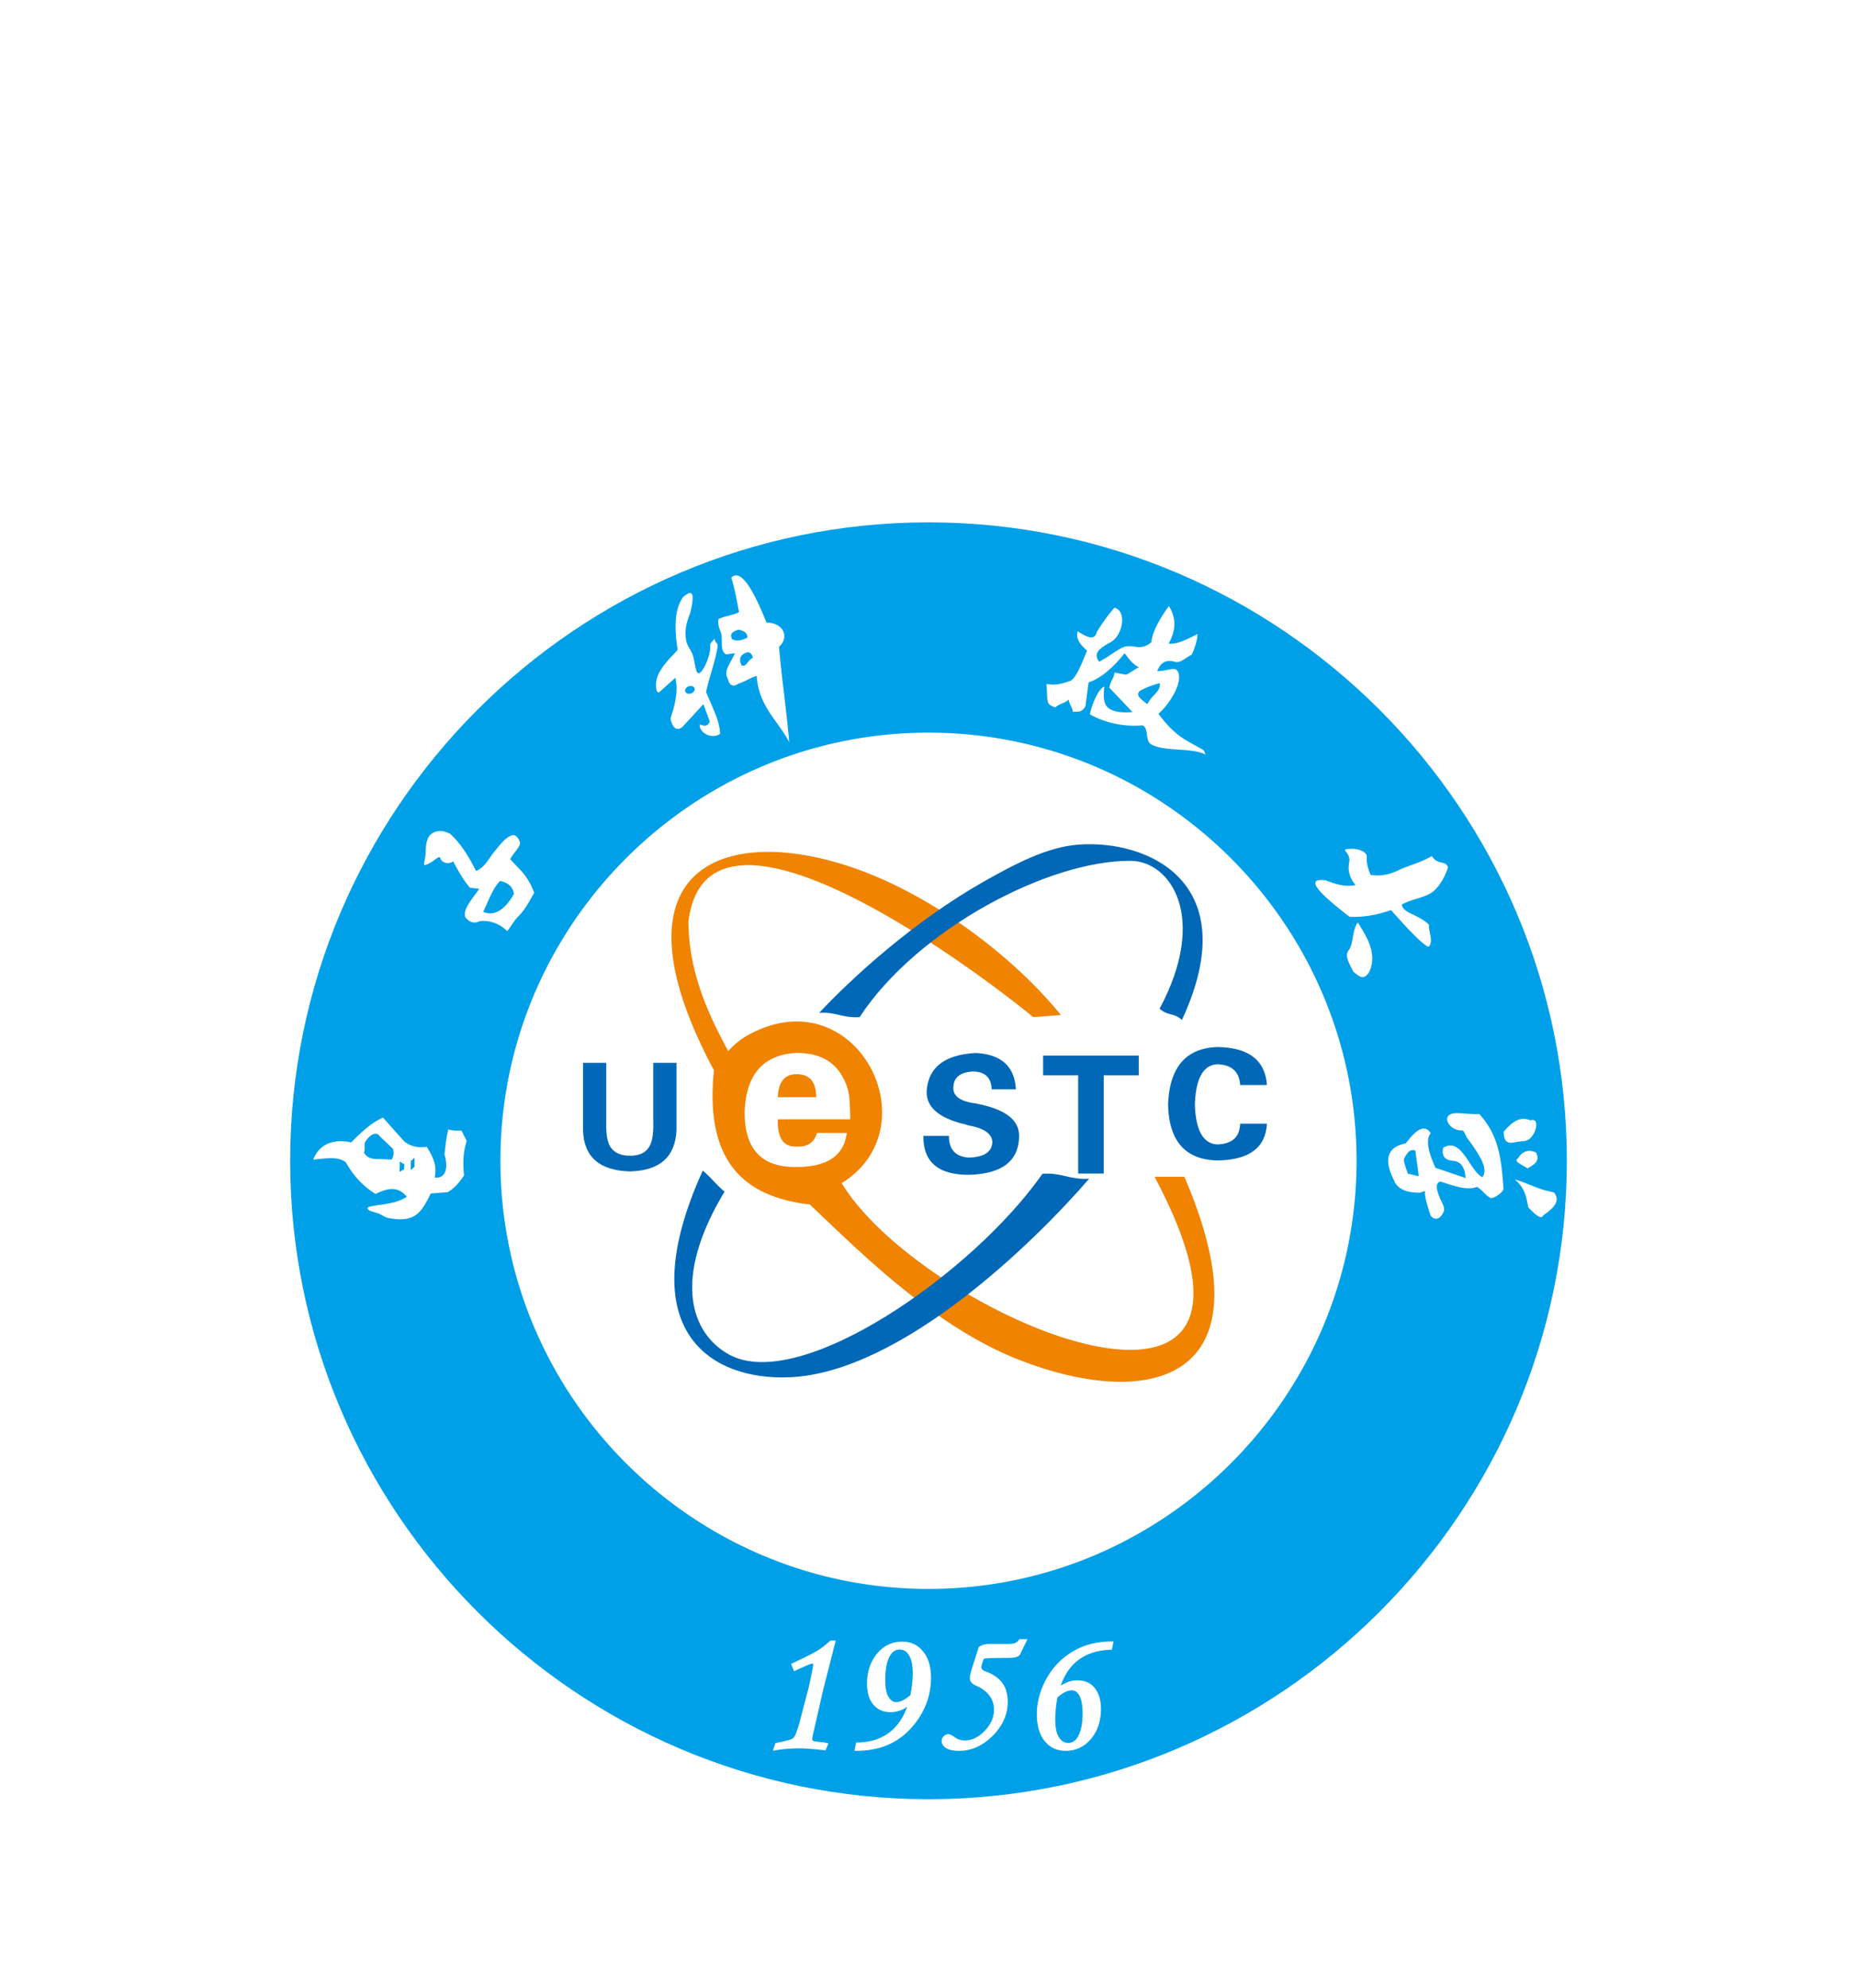 <svg width="128" height="137" fill="none" xmlns="http://www.w3.org/2000/svg"><g filter="url(#a)" clip-rule="evenodd"><path fill-rule="evenodd" d="M64 20c24.234 0 44 19.766 44 44s-19.766 44-44 44-44-19.766-44-44 19.766-44 44-44Z" fill="#00A0E9"/><path fill-rule="evenodd" d="M64 34.494c16.25 0 29.505 13.254 29.505 29.506 0 16.251-13.254 29.506-29.506 29.506-16.251 0-29.506-13.255-29.506-29.506 0-16.252 13.255-29.506 29.506-29.506ZM25.326 67.245c.008.205.345.245.746.38.24.083.486.302.747.328 1.751.322 2.218-.348 2.87-1.698l1.164-.091c.512-.288.837-.715 1.136-1.162-.106-.88-.046-1.67.179-2.37l-.363-.72c-.25.021-.676.019-.904-.08-.196.864-.197 1.267-.264 1.726.323 1.075-.003 1.68-.67 1.6.096-.654.094-1.082-.548-2.118-.56.075-1.093.003-1.568-.39l-1.456-1.626c-.865.395-1.517 1.04-2.19 1.71-1.352-.294-2.245.219-2.616 1.187.942-.105 1.773-.221 2.259.196.521.936 1.202 1.658 2.041 2.167.732-.359 1.503-.601 2.15.194-.913.63-2.443.516-2.713.767Zm-.238-3.807c.162.301.473.448.932.44l.976.038a.846.846 0 0 0 .08-.75l-.887-.841c-.193-.345-.66-.208-1.02.383-.09.248.01.483-.08.73Zm2.468 1.316.302-.164.014-.38c-.165.007-.167-.138-.332-.132.06.175-.044.501.016.676Zm.757-.11.259-.227.003-.627-.26.226-.002.628ZM29.238 43.632c-.015-.245.072-.469.096-.748.026-.318-.003-.694.119-.973.134-.465.515-.638.923-.639.214 0 .45.11.647.187.78.722 1.295 1.596 1.789 2.564.613-.215.919-.946 1.354-1.439.132-.15.61-.83 1.078-1 .281-.101.453.1.596.47.096.249-.624.939-.662 1.168.58.681 1.177 1.037 1.643 2.311-.285.486-.61 1.15-1.082 1.609-.333.325-.528.751-.786 1.03a2.306 2.306 0 0 0-1.874-.692c-.31.158-.634.172-1.004-.26-.2-.526.469-1.265.964-1.962l-.645-.075c-.434-.493-.731-1.038-1.163-1.817-.303.233-.789.105-.877-.215-.08-.292-.504.354-1.116.48Zm4.064 3.214c.446-.918.606-1.52 1.158-2.126.577.107.898.405.965.898-.659 1.133-1.367 1.543-2.123 1.228ZM98.69 42.996c-.785.474-1.596.642-2.325.992-.658.316-1.281.41-1.894.306-.17-.431-.3-.786-.258-1.279-.057-.416-.884-.627-1.506-.458-.056.08.4.358.29.881-.129.615.105 1.19.444 1.558-.713.152-1.388-.06-2.057-.323-1.169-.151-1.112.403 1.64 2.512 1.032.043 1.89-.14 2.865-.459.876.998 2.162 2.404 2.582 2.527.359-.34.002-.993.02-1.535-.293-.273-.585-.428-.942-.611-.398-.205-.878-.366-.925-.767.893-.49 1.788-.439 2.382-1.108.356-.402.634-.903.804-1.467-.222-.513-.69-.099-1.12-.77Zm-5.1 4.584c.742 1.137 1.335 2.258.781 3.42-.429.657-.74.21-1.075-.015-.267-.53-.625-1.096-.36-1.45.41-.549.222-1.35.655-1.955ZM105.49 61.212c-.715-.293-1.241.078-1.842.785.011.457.096.683.374.749.177.043.413-.034.633-.063.221-.03.426-.011.629-.104.594-.272.907-1.601.206-1.367Zm-.186 3.313c.38-.257.884-.445.574-1.091-.693-.334-1.086.128-1.239.397-.273.182-.022.297.665.694Zm1.814 1.656c-1.202-.234-1.729-.614-2.709-.896.738.6.805 1.294.934 1.924.593.641.934.825 1.022.552.688-.467 1.23-.954.753-1.58Zm-6.927-5.449c.526-.05 1.248.092 1.774.043 1.222 1.373 1.518 2.717 1.667 5.195-.128.267-.597.608-.886.603-.445-.27-.499-.508-.944-.776-.697.28-1.605-.083-2.527-.367-.37.107-.254.588-.023 1.145.13.313.39.656.246.961-.372.788-.852.353-.899.21-.234-.714-.457-1.458-.348-1.628-.205-.05-.2.08-.43.08-1.068-.003-1.57-.38-1.738-.866-.649-1.26-.59-2.264.818-2.535.69-.929 1.297-1.36 1.718-.694-.373.436-.16 1.308.322 2.38.695.235 1.391.471 2.086.708-.04-.368-.113-1.13-.878-1.19-.813-.064-.714-.621-.681-.891 1.274-.8 1.81 1.554 2.707 2.026.433-.569-.133-1.475-1.09-2.77-.028-.055-.189-.476-.303-.465-.832.08-1.515-1.013-.591-1.169ZM97.564 63.3c.063.588.163 1.168.225 1.756-.309-.04-.435-.12-.745-.161-.175-.525-.335-.91-.247-1.074.261-.486.453-.636.767-.52ZM47.087 25.149c-.59.802-.615 2.1-.381 3.622-.054.164-1.272 1.172-1.449 2.08-.098.503.004 1.05.234.814l1.057-.952c.217.902-.012 1.823-.331 2.805.164.844.572.794.811.592l1.459-1.582.437 1.214c-.199.414-.456.246-.701.195.01.689.96.996 1.412.634-.02-.877-.534-1.811-.963-2.88.174-.894.663-2.195.788-3.13.038-.284-.24-.281-.186-.555-.136.18-.352.296-.326.54.068.644-.685 2.315-.931 1.724-.127-.367-.145-.773-.272-1.14-.098-.285-.306-.53-.404-.816-.203-.718-.038-1.393.232-2.054.24-1.026.346-1.832-.486-1.111Zm3.318-1.336c.228.689.397 1.653.537 2.374-.473.246-.948.24-1.421.486-.042.424.054.616.189.978.117.466-.103 1.145.312 1.44.17.024.464-.08.635-.056-.442.904-.786 1.213-.468 1.795.088.422.377.53.704.289.439-.13.824-.41 1.262-.538.137 2.097 1.496 3.12 2.247 4.573-.206-2.345-.502-4.233-.707-6.577.758-.678.282-1.675-.862-1.668-.832-2.087-1.745-3.79-2.428-3.096Zm-2.938 7.488c.175-.063.357-.005.406.13.048.133-.055.294-.231.357-.176.064-.358.006-.406-.129-.049-.134.055-.295.23-.358Zm3.004-3.241c.305.144.657.102 1.055-.126-.038-.339-.216-.444-.618-.54-.454.15-.627.297-.438.666Zm.647 1.8c.306.143.383-.308.781-.536-.16-.52-.449-.332-.461-.342-.455.15-.51.508-.32.877ZM76.81 25.889a11.842 11.842 0 0 0-1.208 1.667c-.148.629-.704.354-1.318-.05-.132.49.107.86.646 1.334-.297.719-.61 1.533-.941 1.91-.11.126-.222.203-.336.212-.631.231-.991.254-1.53.18.123 1.136-.11 1.398.628 1.61.213-.24.708-.31.921-.548-.006.325.275.53.27.856.33-.029.63.087.88-.41l.213-1.619c.791-.26 1.674-.981 2.479-2.014.243.297.508.749.997.968-.3.142-.587.372-.887.515-.334-.056-.466-.09-.8-.146-.047.384-.31.66-.357 1.043l1.594 1.678c-.677.052-1.404.013-1.75-.364-.269-.293-.244-.836-.197-1.401-.438.218-.867 1.274-.99 1.923 1.08.6 2.344.869 3.64.758.458.267.135 1.047.592 1.315.872.51 2.887.202 3.76.713-.106-.133-.052-.254-.221-.356-.56-.338-1.3-.664-1.855-1.156-.614-.545-.866-.892-1.192-1.309.963-.866 1.78-2.428 1.27-3.007-.2-.226-.754.076-1.355.06.167-.397.454-.868 1.211-.64.403.123.778-.324 1.166-.486.208-.451.4-.99.394-1.424-.866.435-1.375.7-1.985.66.525-.93.53-1.793.017-2.592-.7.965-1.164 1.877-1.2 2.49-.82.69-1.278.053-1.985.367-.424.189-.86.57-1.62.982-.37-.53-.143-.843.786-1.344.866-.466 1.136-2.202.264-2.375Zm1.76 5.73c.356-.211.814-.39 1.373-.54.067.599-.51.77-.857 1.447-.562-.399-.798-.655-.516-.907ZM57.282 97.176h.184l-.82 3.214-.684 2.995a3.219 3.219 0 0 0-.085.501c0 .09.045.153.134.19.09.036.228.063.416.079.17.008.346.033.526.073l-.123.294c-.7-.09-1.3-.135-1.797-.135-.497 0-1.03.045-1.6.135l.097-.294c.48-.098.817-.179 1.008-.244.192-.065.335-.224.428-.477.094-.252.17-.481.226-.684l.648-2.469c.212-.962.318-1.492.318-1.59 0-.146-.061-.22-.183-.22-.09 0-.485.164-1.186.49l-.122-.306c.766-.359 1.306-.627 1.62-.807.313-.179.645-.428.995-.745Zm1.746 7.382.073-.354c1.858-.041 3.072-.994 3.643-2.86-.44.366-.892.55-1.357.55-.473 0-.843-.163-1.112-.489-.27-.326-.404-.783-.404-1.369 0-.79.218-1.453.654-1.987.436-.533.992-.8 1.669-.8.562 0 1.014.214 1.356.642.343.428.514 1.004.514 1.73 0 1.287-.456 2.432-1.37 3.434-.912 1.002-2.134 1.503-3.666 1.503Zm3.826-3.679c.114-.635.17-1.145.17-1.528 0-.57-.089-1.008-.268-1.314-.18-.305-.428-.458-.746-.458-.35 0-.62.194-.812.58-.192.388-.288.928-.288 1.62 0 .562.084.976.25 1.241.168.265.374.397.618.397.31 0 .668-.179 1.076-.538Zm7.466-3.801h.33l-.428.88c-.057.13-.306.196-.746.196-.961 0-1.54.02-1.736.06-.138.343-.207.575-.207.697 0 .074.032.147.098.22.065.074.15.127.256.16.497.179.866.43 1.106.751.24.322.36.735.36 1.241 0 .847-.335 1.605-1.007 2.273-.673.668-1.416 1.002-2.231 1.002-.375 0-.652-.055-.831-.165-.18-.11-.27-.246-.27-.409 0-.09.037-.171.11-.244a.326.326 0 0 1 .233-.111c.09 0 .212.057.367.171.22.172.48.257.782.257.522 0 1.004-.232 1.448-.696.445-.465.667-.978.667-1.541 0-.374-.108-.711-.324-1.008-.216-.297-.524-.536-.923-.715a.97.97 0 0 1-.324-.195.378.378 0 0 1-.092-.27c0-.122.065-.386.196-.794l.403-1.26c.18-.113.383-.17.611-.17h1.284c.244 0 .425-.023.544-.067a.743.743 0 0 0 .324-.263Zm6.304.159-.073.354c-1.899.066-3.113 1.023-3.643 2.873.44-.367.893-.55 1.357-.55.49 0 .864.171 1.125.513.26.342.39.79.39 1.345 0 .806-.22 1.472-.66 1.998-.44.526-.993.788-1.662.788-.57 0-1.026-.211-1.369-.635-.342-.424-.513-1.023-.513-1.797 0-.782.208-1.56.624-2.335a4.803 4.803 0 0 1 1.766-1.858c.762-.464 1.648-.696 2.658-.696Zm-3.838 3.691a9.221 9.221 0 0 0-.159 1.565c0 .578.092 1.012.275 1.301.184.29.426.434.727.434.36 0 .632-.197.82-.592.187-.396.28-.911.28-1.547 0-.554-.075-.976-.225-1.265-.151-.289-.361-.434-.63-.434-.318 0-.68.18-1.088.538Z" fill="#fff"/><path d="M57.282 97.176h.184l-.82 3.214-.684 2.995a3.219 3.219 0 0 0-.085.501c0 .09.045.153.134.19.09.036.228.063.416.079.17.008.346.033.526.073l-.123.294c-.7-.09-1.3-.135-1.797-.135-.497 0-1.03.045-1.6.135l.097-.294c.48-.098.817-.179 1.008-.244.192-.065.335-.224.428-.477.094-.252.17-.481.226-.684l.648-2.469c.212-.962.318-1.492.318-1.59 0-.146-.061-.22-.183-.22-.09 0-.485.164-1.186.49l-.122-.306c.766-.359 1.306-.627 1.62-.807.313-.179.645-.428.995-.745Zm1.746 7.382.073-.354c1.858-.041 3.072-.994 3.643-2.86-.44.366-.892.55-1.357.55-.473 0-.843-.163-1.112-.489-.27-.326-.404-.783-.404-1.369 0-.79.218-1.453.654-1.987.436-.533.992-.8 1.669-.8.562 0 1.014.214 1.356.642.343.428.514 1.004.514 1.73 0 1.287-.456 2.432-1.37 3.434-.912 1.002-2.134 1.503-3.666 1.503Zm3.826-3.679c.114-.635.17-1.145.17-1.528 0-.57-.089-1.008-.268-1.314-.18-.305-.428-.458-.746-.458-.35 0-.62.194-.812.58-.192.388-.288.928-.288 1.62 0 .562.084.976.25 1.241.168.265.374.397.618.397.31 0 .668-.179 1.076-.538Zm7.466-3.801h.33l-.428.88c-.057.13-.306.196-.746.196-.961 0-1.54.02-1.736.06-.138.343-.207.575-.207.697 0 .074.032.147.098.22.065.074.15.127.256.16.497.179.866.43 1.106.751.24.322.36.735.36 1.241 0 .847-.335 1.605-1.007 2.273-.673.668-1.416 1.002-2.231 1.002-.375 0-.652-.055-.831-.165-.18-.11-.27-.246-.27-.409 0-.09.037-.171.11-.244a.326.326 0 0 1 .233-.111c.09 0 .212.057.367.171.22.172.48.257.782.257.522 0 1.004-.232 1.448-.696.445-.465.667-.978.667-1.541 0-.374-.108-.711-.324-1.008-.216-.297-.524-.536-.923-.715a.97.97 0 0 1-.324-.195.378.378 0 0 1-.092-.27c0-.122.065-.386.196-.794l.403-1.26c.18-.113.383-.17.611-.17h1.284c.244 0 .425-.023.544-.067a.743.743 0 0 0 .324-.263Zm6.304.159-.073.354c-1.899.066-3.113 1.023-3.643 2.873.44-.367.893-.55 1.357-.55.49 0 .864.171 1.125.513.26.342.39.79.39 1.345 0 .806-.22 1.472-.66 1.998-.44.526-.993.788-1.662.788-.57 0-1.026-.211-1.369-.635-.342-.424-.513-1.023-.513-1.797 0-.782.208-1.56.624-2.335a4.803 4.803 0 0 1 1.766-1.858c.762-.464 1.648-.696 2.658-.696Zm-3.838 3.691a9.221 9.221 0 0 0-.159 1.565c0 .578.092 1.012.275 1.301.184.29.426.434.727.434.36 0 .632-.197.82-.592.187-.396.28-.911.28-1.547 0-.554-.075-.976-.225-1.265-.151-.289-.361-.434-.63-.434-.318 0-.68.18-1.088.538Z" stroke="#fff" stroke-width=".216"/><path fill-rule="evenodd" d="M50.197 56.439c-.029.032-.043-.08-.065-.12-1.36-2.51-2.666-5.386-2.68-8.82 1.333-10.668 20.36 3.785 23.768 6.602l1.907-.147c-3.282-4.046-8.791-8.184-14.084-10.067-9.062-3.224-17.35-.196-9.83 13.882-.662 6.382 2.175 8.73 6.601 9.243 3.008 2.812 8.287 8.246 14.233 10.627 8.86 3.547 17.797 1.902 11.59-12.534h-2.055c11.185 21.018-15.907 9.723-21.567.44 6.35-3.948.858-14.437-6.602-10.123a5.716 5.716 0 0 0-1.216 1.017Z" fill="#F08300"/><path fill-rule="evenodd" d="M58.603 61.142c0-.509-.02-.997-.057-1.467a3.43 3.43 0 0 0-.41-1.35c-.59-1.172-1.663-1.76-3.228-1.76-2.27.118-3.462 1.447-3.58 3.991-.04 2.621 1.154 3.91 3.58 3.873 2.11 0 3.265-.784 3.46-2.349h-2.053c-.195.666-.666.98-1.407.94-.901.04-1.332-.586-1.292-1.878h4.987Zm-4.987-1.525c.04-1.056.468-1.585 1.292-1.585.899 0 1.35.529 1.35 1.585h-2.642Z" fill="#fff"/><path fill-rule="evenodd" d="M71.856 64.894c1.398-.087 1.82.427 3.219.34-3.687 4.28-12.917 13.347-20.64 13.687-5.385.236-11.037-3.145-5.993-14.25.7.613.798.849 1.497 1.46-3.637 6.042-2.303 9.77.304 11.216 4.889 2.712 16.83-5.605 21.613-12.453ZM59.252 54.1c-1.21.075-1.575-.37-2.785-.294 2.185-2.35 6.518-6.319 11.351-9.052 2.118-1.197 4.333-2.376 6.503-2.542 4.782-.366 11.552 2.594 7.149 12.08-.606-.53-.936-.242-1.54-.772 3.382-6.33.74-10.168-1.983-10.192-5.668-.05-14.726 4.723-18.696 10.771ZM45.028 57.25v4.04c.028.882-.08 1.48-.32 1.802-.24.373-.666.56-1.28.56s-1.053-.187-1.32-.56c-.24-.321-.347-.92-.32-1.801V57.25h-1.601v4.642c.054 1.84 1.133 2.787 3.242 2.84 2.053-.053 3.12-1 3.2-2.84V57.25h-1.6Z" fill="#0068B7"/><path fill-rule="evenodd" d="M70.023 59.077c-.087-1.583-1.011-2.417-2.768-2.505-2.167.118-3.296 1.01-3.384 2.681 0 1.084.894 1.832 2.681 2.24.058.03.161.06.307.089 1.026.206 1.538.587 1.538 1.144-.028.673-.57 1.023-1.626 1.053-.907-.058-1.363-.556-1.363-1.494h-1.757c-.03 1.787 1.01 2.681 3.12 2.681 2.286-.058 3.443-.937 3.473-2.636.028-1.114-.91-1.862-2.813-2.242a1.445 1.445 0 0 0-.22-.044c-1.055-.146-1.554-.526-1.493-1.143.028-.644.468-.996 1.318-1.054.85 0 1.288.41 1.318 1.23h1.669ZM71.9 58.111h2.417v6.767h1.76v-6.767h2.416v-1.363H71.9v1.363ZM87.326 58.78c-.118-1.717-1.26-2.59-3.427-2.618-2.17.082-3.296 1.406-3.384 3.97.058 2.508 1.186 3.791 3.384 3.845 2.197-.028 3.34-.872 3.427-2.536H85.48c-.029.927-.555 1.403-1.58 1.431-.968-.054-1.48-.969-1.54-2.74.06-1.802.572-2.729 1.54-2.783.995.028 1.521.505 1.58 1.432h1.846Z" fill="#0068B7"/></g><defs><filter id="a" x="-13" y="0" width="154" height="157" filterUnits="userSpaceOnUse" color-interpolation-filters="sRGB"><feFlood flood-opacity="0" result="BackgroundImageFix"/><feColorMatrix in="SourceAlpha" values="0 0 0 0 0 0 0 0 0 0 0 0 0 0 0 0 0 0 127 0" result="hardAlpha"/><feOffset dy="16"/><feGaussianBlur stdDeviation="6.5"/><feColorMatrix values="0 0 0 0 0 0 0 0 0 0 0 0 0 0 0 0 0 0 0.03 0"/><feBlend in2="BackgroundImageFix" result="effect1_dropShadow_49_8134"/><feBlend in="SourceGraphic" in2="effect1_dropShadow_49_8134" result="shape"/></filter></defs></svg>